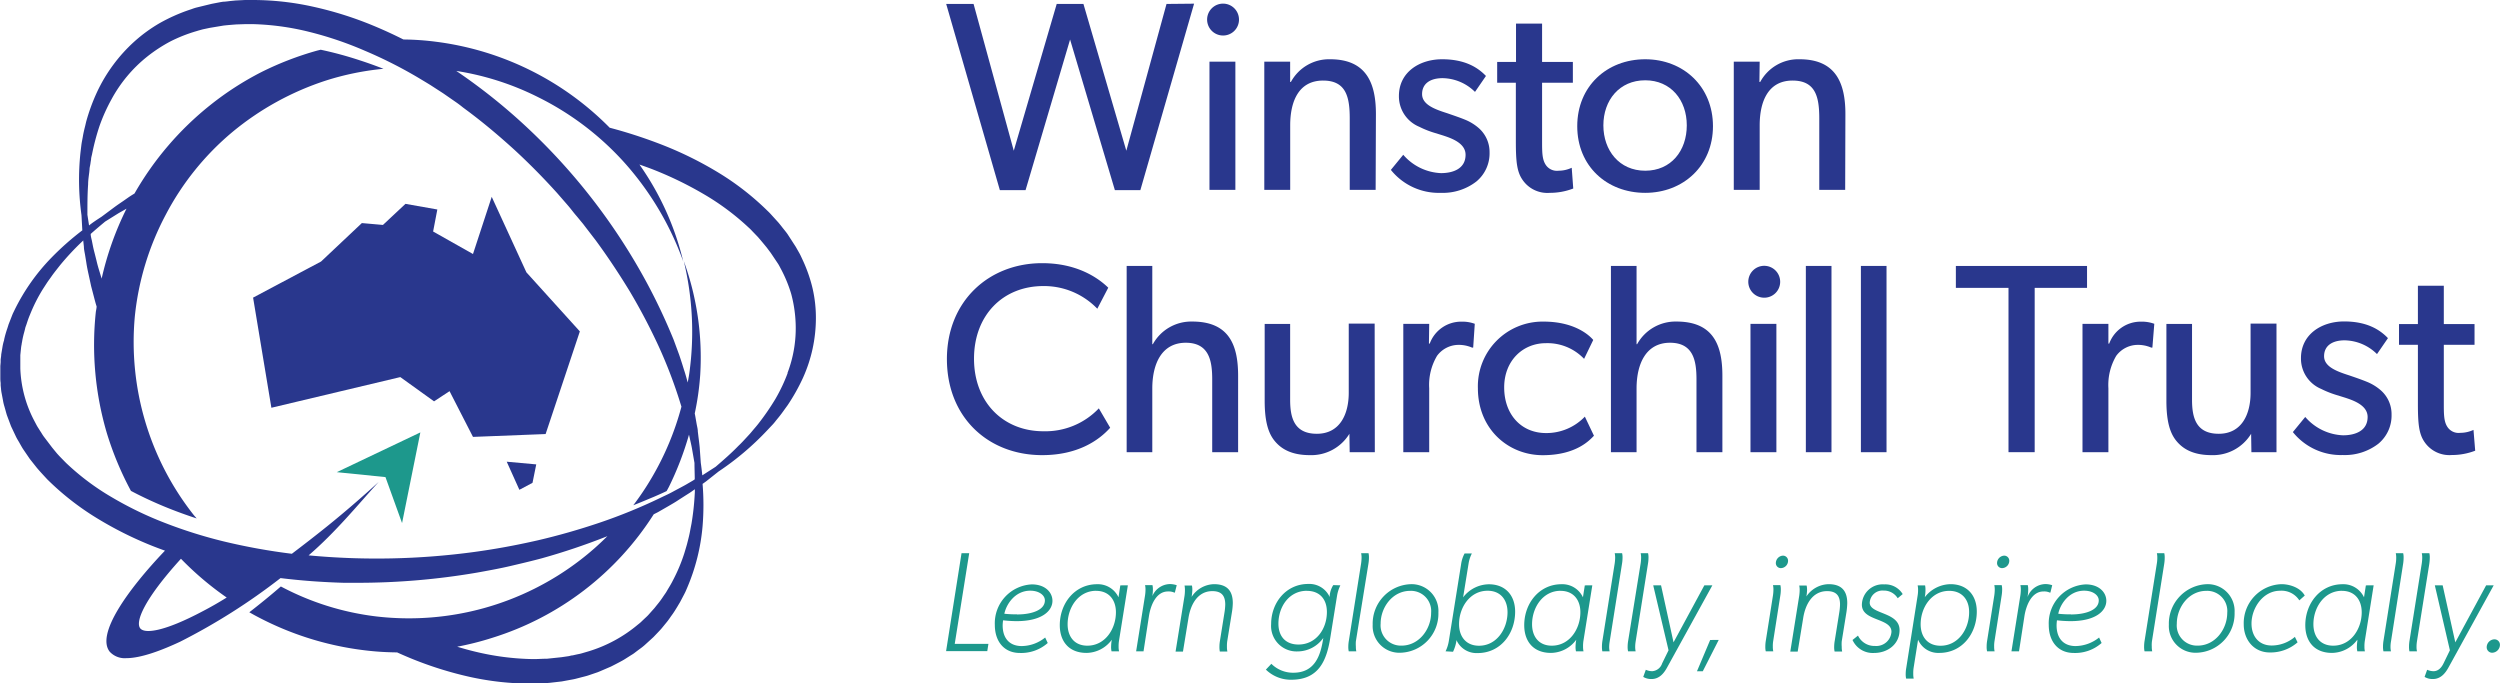 <svg xmlns="http://www.w3.org/2000/svg" id="Layer_1" data-name="Layer 1" width="161.03mm" height="44.02mm" viewBox="0 0 456.46 124.78"><defs><style>.cls-1{fill:#1d988c;}.cls-2{fill:#29378d;}.cls-3{fill:none;}</style></defs><title>WCT_logo-CMYK</title><path class="cls-1" d="M221.91,159l-.21,1.33h-7.52L217,142.45h1.4L215.76,159Z" transform="translate(-41.44 -41.44)"></path><path class="cls-1" d="M224.51,155.63c0,2.31,1.22,3.77,3.48,3.77a6.91,6.91,0,0,0,4.28-1.56l.47,1a7.29,7.29,0,0,1-5.09,1.82c-2.88,0-4.57-2.11-4.57-5.12a7.1,7.1,0,0,1,6.75-7.4c2.47,0,3.77,1.48,3.77,3,0,1.82-1.9,3.71-6.54,3.71a22.47,22.47,0,0,1-2.47-.15A6.69,6.69,0,0,0,224.51,155.63Zm2.62-2c2.65,0,5.09-.78,5.09-2.57,0-.94-1.06-1.77-2.67-1.77-2.81,0-4.39,2.52-4.73,4.21A20,20,0,0,0,227.13,153.61Z" transform="translate(-41.44 -41.44)"></path><path class="cls-1" d="M247.37,148.31l-1.61,10.07a6.19,6.19,0,0,0-.08,1.12,3.9,3.9,0,0,0,.08.86h-1.37a3.49,3.49,0,0,1-.08-.84,8.45,8.45,0,0,1,.08-1l.05-.28h0a5.8,5.8,0,0,1-4.62,2.41c-3.19,0-4.88-2.08-4.88-5.06,0-4,2.75-7.48,6.8-7.48a4.14,4.14,0,0,1,3.92,2.39h0l.33-2.18Zm-5.79,1c-3.27,0-5.21,3.09-5.21,6.1,0,2.26,1.24,3.92,3.6,3.92,3.27,0,5.22-3.08,5.22-6.1C245.19,151,243.94,149.32,241.58,149.32Z" transform="translate(-41.44 -41.44)"></path><path class="cls-1" d="M251.77,150.47a3.56,3.56,0,0,1,3.27-2.39,4.13,4.13,0,0,1,1.25.21l-.34,1.35h-.1a2.51,2.51,0,0,0-1.15-.21c-2.23,0-3.19,2.65-3.47,4.44l-1,6.49h-1.35l1.63-10.23a7.55,7.55,0,0,0,.08-1,3.79,3.79,0,0,0-.08-.86h1.35a3.44,3.44,0,0,1,.08.83,8.48,8.48,0,0,1-.1,1.2Z" transform="translate(-41.44 -41.44)"></path><path class="cls-1" d="M259.05,150.36a5,5,0,0,1,4.05-2.26c2.34,0,3.43,1.17,3.43,3.46a11.38,11.38,0,0,1-.16,1.66l-.86,5.32a6.51,6.51,0,0,0-.05,1,3.9,3.9,0,0,0,.08.86h-1.38a4,4,0,0,1-.07-.84,6.56,6.56,0,0,1,.1-1.16l.8-5a10.71,10.71,0,0,0,.16-1.58c0-1.64-.7-2.45-2.36-2.45-2.75,0-4,2.58-4.36,4.94l-1,6.1h-1.35l1.64-10.2a7.75,7.75,0,0,0,.07-1,4.31,4.31,0,0,0-.07-.86h1.35a3.91,3.91,0,0,1,.07.83,8.2,8.2,0,0,1-.13,1.22Z" transform="translate(-41.44 -41.44)"></path><path class="cls-1" d="M286.17,148.31a7,7,0,0,0-.6,1.87l-1.22,7.58c-.67,4.31-2.12,7.79-7.16,7.79a6.53,6.53,0,0,1-4.62-1.85l1-1.06a5.61,5.61,0,0,0,4,1.63c3.92,0,5-3.08,5.48-6.35h0a5.77,5.77,0,0,1-4.69,2.46,4.65,4.65,0,0,1-4.83-5c0-3.89,2.72-7.32,6.77-7.32a4.07,4.07,0,0,1,3.92,2.39h0l0-.23a4.41,4.41,0,0,1,.65-1.95Zm-6.12,1c-3.25,0-5.19,2.91-5.19,6,0,2.31,1.29,3.81,3.66,3.81,3.27,0,5.19-2.9,5.19-5.94C283.71,150.86,282.41,149.32,280.05,149.32Z" transform="translate(-41.44 -41.44)"></path><path class="cls-1" d="M289,159.5a3.9,3.9,0,0,0,.08.86h-1.38a3.49,3.49,0,0,1-.08-.84,6.68,6.68,0,0,1,.11-1.16l2.23-14.07a7.83,7.83,0,0,0,.08-1,3.75,3.75,0,0,0-.08-.85h1.35a3.34,3.34,0,0,1,.08.83,7.26,7.26,0,0,1-.11,1.19L289,158.54A6.51,6.51,0,0,0,289,159.5Z" transform="translate(-41.44 -41.44)"></path><path class="cls-1" d="M297.13,160.62a4.87,4.87,0,0,1-5.06-5.12,7.21,7.21,0,0,1,7-7.4,4.9,4.9,0,0,1,5,5.17A7.14,7.14,0,0,1,297.13,160.62Zm1.79-11.3c-3.22,0-5.4,3-5.4,6a3.7,3.7,0,0,0,3.82,4c3.19,0,5.4-3,5.4-6A3.69,3.69,0,0,0,298.92,149.32Z" transform="translate(-41.44 -41.44)"></path><path class="cls-1" d="M305.38,160.36a6.81,6.81,0,0,0,.59-1.87l2.24-14a5.9,5.9,0,0,1,.64-2h1.33a6.19,6.19,0,0,0-.6,1.84l-1,6.18h0a6,6,0,0,1,4.7-2.39c3,0,4.8,2,4.8,5,0,4-2.65,7.56-6.85,7.56a4,4,0,0,1-3.87-2.39h0l0,.15a7.07,7.07,0,0,1-.62,2Zm7.68-11.06c-3.27,0-5.22,3.09-5.22,6.1,0,2.26,1.27,3.94,3.64,3.94,3.27,0,5.21-3.11,5.21-6.12C316.69,151,315.45,149.3,313.06,149.3Z" transform="translate(-41.44 -41.44)"></path><path class="cls-1" d="M332.17,148.31l-1.61,10.07a6.19,6.19,0,0,0-.08,1.12,3.9,3.9,0,0,0,.08.86h-1.37a3.49,3.49,0,0,1-.08-.84,8.45,8.45,0,0,1,.08-1l.05-.28h0a5.8,5.8,0,0,1-4.62,2.41c-3.19,0-4.88-2.08-4.88-5.06,0-4,2.75-7.48,6.8-7.48a4.14,4.14,0,0,1,3.92,2.39h0l.34-2.18Zm-5.79,1c-3.27,0-5.21,3.09-5.21,6.1,0,2.26,1.24,3.92,3.6,3.92,3.27,0,5.22-3.08,5.22-6.1C330,151,328.74,149.32,326.38,149.32Z" transform="translate(-41.44 -41.44)"></path><path class="cls-1" d="M335.25,159.5a3.9,3.9,0,0,0,.08.86H334a4,4,0,0,1-.07-.84,6.56,6.56,0,0,1,.1-1.16l2.23-14.07a7.83,7.83,0,0,0,.08-1,3.75,3.75,0,0,0-.08-.85h1.35a3.34,3.34,0,0,1,.08.83,7.26,7.26,0,0,1-.11,1.19l-2.23,14.07A6.51,6.51,0,0,0,335.25,159.5Z" transform="translate(-41.44 -41.44)"></path><path class="cls-1" d="M340,159.5a3.9,3.9,0,0,0,.08.86H338.7a3.49,3.49,0,0,1-.08-.84,6.68,6.68,0,0,1,.11-1.16L341,144.29a7.83,7.83,0,0,0,.08-1,3.75,3.75,0,0,0-.08-.85h1.35a3.34,3.34,0,0,1,.08.83,7.26,7.26,0,0,1-.11,1.19l-2.23,14.07A6.51,6.51,0,0,0,340,159.5Z" transform="translate(-41.44 -41.44)"></path><path class="cls-1" d="M354.09,148.31l-8.21,14.9c-.62,1.17-1.48,2.21-2.9,2.21a2.78,2.78,0,0,1-1.51-.39l.47-1.3a2.9,2.9,0,0,0,1.17.26,2.06,2.06,0,0,0,1.81-1.43l1.17-2.39-2.8-11.86h1.43L347,158.72l5.63-10.41Z" transform="translate(-41.44 -41.44)"></path><path class="cls-1" d="M355.25,158.28,352.34,164h-1.06l2.41-5.71Z" transform="translate(-41.44 -41.44)"></path><path class="cls-1" d="M365.13,159.5a3.9,3.9,0,0,0,.08.86h-1.37a3.49,3.49,0,0,1-.08-.84,6.56,6.56,0,0,1,.1-1.16l1.3-8.23a7.83,7.83,0,0,0,.08-1,3.75,3.75,0,0,0-.08-.85h1.35a3.34,3.34,0,0,1,.08.83,7.26,7.26,0,0,1-.11,1.19l-1.29,8.23A5.43,5.43,0,0,0,365.13,159.5Zm1.48-14.33a.91.91,0,0,1-.93-.93,1.38,1.38,0,0,1,1.3-1.35.93.93,0,0,1,.93,1A1.34,1.34,0,0,1,366.61,145.17Z" transform="translate(-41.44 -41.44)"></path><path class="cls-1" d="M371.25,150.36a5,5,0,0,1,4.05-2.26c2.33,0,3.42,1.17,3.42,3.46a13,13,0,0,1-.15,1.66l-.86,5.32a6.51,6.51,0,0,0,0,1,3.9,3.9,0,0,0,.08.86h-1.38a3.49,3.49,0,0,1-.08-.84,6.68,6.68,0,0,1,.11-1.16l.8-5a10.71,10.71,0,0,0,.16-1.58c0-1.64-.71-2.45-2.37-2.45-2.75,0-4,2.58-4.36,4.94l-1,6.1h-1.35l1.63-10.2a8,8,0,0,0,.08-1,3.79,3.79,0,0,0-.08-.86h1.35a3.44,3.44,0,0,1,.08.83,8.2,8.2,0,0,1-.13,1.22Z" transform="translate(-41.44 -41.44)"></path><path class="cls-1" d="M387.93,150.67a2.93,2.93,0,0,0-2.57-1.4,2.34,2.34,0,0,0-2.54,2.21c0,2.15,5.45,1.66,5.45,5,0,2.59-2.18,4.18-4.65,4.18a4.06,4.06,0,0,1-3.94-2.37l1-.8a3.32,3.32,0,0,0,3.11,1.89,2.77,2.77,0,0,0,3-2.59c0-2.55-5.4-1.9-5.4-4.93a3.79,3.79,0,0,1,4.07-3.72,3.71,3.71,0,0,1,3.38,1.77Z" transform="translate(-41.44 -41.44)"></path><path class="cls-1" d="M392.87,150.49h0a6.06,6.06,0,0,1,4.7-2.39c3,0,4.8,2,4.8,5,0,4-2.65,7.55-6.85,7.55a4,4,0,0,1-3.87-2.41h0l-.83,5.24a6.57,6.57,0,0,0-.05,1,3.79,3.79,0,0,0,.08.86h-1.38a3.44,3.44,0,0,1-.08-.83,6.78,6.78,0,0,1,.11-1.17l2.07-13.16a6.07,6.07,0,0,0,.08-1,3.79,3.79,0,0,0-.08-.86h1.36a3.91,3.91,0,0,1,.07.83,7.21,7.21,0,0,1-.1,1.2Zm4.47-1.17c-3.27,0-5.22,3.09-5.22,6.1,0,2.26,1.25,3.92,3.63,3.92,3.27,0,5.22-3.08,5.22-6.1C401,151,399.72,149.32,397.34,149.32Z" transform="translate(-41.44 -41.44)"></path><path class="cls-1" d="M405.54,159.5a3.9,3.9,0,0,0,.08.86h-1.37a3.49,3.49,0,0,1-.08-.84,6.56,6.56,0,0,1,.1-1.16l1.3-8.23a7.83,7.83,0,0,0,.08-1,3.75,3.75,0,0,0-.08-.85h1.35a3.34,3.34,0,0,1,.08.83,7.26,7.26,0,0,1-.11,1.19l-1.29,8.23A5.43,5.43,0,0,0,405.54,159.5ZM407,145.17a.91.91,0,0,1-.93-.93,1.38,1.38,0,0,1,1.3-1.35.93.93,0,0,1,.93,1A1.34,1.34,0,0,1,407,145.17Z" transform="translate(-41.44 -41.44)"></path><path class="cls-1" d="M411.63,150.47a3.56,3.56,0,0,1,3.27-2.39,4.06,4.06,0,0,1,1.24.21l-.33,1.35h-.11a2.43,2.43,0,0,0-1.14-.21c-2.23,0-3.19,2.65-3.48,4.44l-1,6.49H408.7l1.63-10.23a7.55,7.55,0,0,0,.08-1,3.79,3.79,0,0,0-.08-.86h1.35a3.44,3.44,0,0,1,.08.83,8.48,8.48,0,0,1-.1,1.2Z" transform="translate(-41.44 -41.44)"></path><path class="cls-1" d="M416.94,155.63c0,2.31,1.22,3.77,3.47,3.77a7,7,0,0,0,4.29-1.56l.46,1a7.28,7.28,0,0,1-5.08,1.82c-2.88,0-4.57-2.11-4.57-5.12a7.1,7.1,0,0,1,6.75-7.4c2.46,0,3.76,1.48,3.76,3,0,1.82-1.89,3.71-6.54,3.71a22.61,22.61,0,0,1-2.47-.15A6.65,6.65,0,0,0,416.94,155.63Zm2.62-2c2.64,0,5.08-.78,5.08-2.57,0-.94-1.06-1.77-2.67-1.77-2.8,0-4.39,2.52-4.72,4.21A19.72,19.72,0,0,0,419.56,153.61Z" transform="translate(-41.44 -41.44)"></path><path class="cls-1" d="M434.32,159.5a3.9,3.9,0,0,0,.08.86H433a3.49,3.49,0,0,1-.08-.84,6.56,6.56,0,0,1,.1-1.16l2.23-14.07a6.32,6.32,0,0,0,.08-1,3.75,3.75,0,0,0-.08-.85h1.35a3.34,3.34,0,0,1,.08.83,7.1,7.1,0,0,1-.1,1.19l-2.23,14.07A5.43,5.43,0,0,0,434.32,159.5Z" transform="translate(-41.44 -41.44)"></path><path class="cls-1" d="M442.5,160.62a4.87,4.87,0,0,1-5.06-5.12,7.21,7.21,0,0,1,7-7.4,4.9,4.9,0,0,1,5,5.17A7.14,7.14,0,0,1,442.5,160.62Zm1.79-11.3c-3.22,0-5.4,3-5.4,6a3.69,3.69,0,0,0,3.81,4c3.2,0,5.4-3,5.4-6A3.68,3.68,0,0,0,444.29,149.32Z" transform="translate(-41.44 -41.44)"></path><path class="cls-1" d="M461.26,151.06a3.85,3.85,0,0,0-3.51-1.76c-3.11,0-5.22,3.14-5.22,6,0,2.26,1.3,4,3.69,4a6.54,6.54,0,0,0,4.23-1.58l.49,1a7.5,7.5,0,0,1-5.06,1.85c-2.93,0-4.77-2.31-4.77-5.14A7.12,7.12,0,0,1,458,148.1c1.53,0,3.47.65,4.25,2.08Z" transform="translate(-41.44 -41.44)"></path><path class="cls-1" d="M474.83,148.31l-1.6,10.07a6.19,6.19,0,0,0-.08,1.12,3.9,3.9,0,0,0,.08.86h-1.38a3.49,3.49,0,0,1-.08-.84,8.45,8.45,0,0,1,.08-1l0-.28h0a5.82,5.82,0,0,1-4.62,2.41c-3.2,0-4.88-2.08-4.88-5.06,0-4,2.75-7.48,6.8-7.48a4.16,4.16,0,0,1,3.92,2.39h0l.34-2.18Zm-5.78,1c-3.27,0-5.22,3.09-5.22,6.1,0,2.26,1.25,3.92,3.61,3.92,3.27,0,5.21-3.08,5.21-6.1C472.65,151,471.41,149.32,469.05,149.32Z" transform="translate(-41.44 -41.44)"></path><path class="cls-1" d="M477.91,159.5a3.9,3.9,0,0,0,.08.86h-1.37a3.49,3.49,0,0,1-.08-.84,6.56,6.56,0,0,1,.1-1.16l2.23-14.07a6.32,6.32,0,0,0,.08-1,3.75,3.75,0,0,0-.08-.85h1.35a3.34,3.34,0,0,1,.08.83,7.1,7.1,0,0,1-.1,1.19L478,158.54A5.43,5.43,0,0,0,477.91,159.5Z" transform="translate(-41.44 -41.44)"></path><path class="cls-1" d="M482.66,159.5a3.9,3.9,0,0,0,.08.86h-1.38a4,4,0,0,1-.07-.84,6.56,6.56,0,0,1,.1-1.16l2.23-14.07a7.83,7.83,0,0,0,.08-1,3.75,3.75,0,0,0-.08-.85H485a3.34,3.34,0,0,1,.08.83,8.35,8.35,0,0,1-.1,1.19l-2.24,14.07A6.51,6.51,0,0,0,482.66,159.5Z" transform="translate(-41.44 -41.44)"></path><path class="cls-1" d="M496.75,148.31l-8.2,14.9c-.63,1.17-1.48,2.21-2.91,2.21a2.78,2.78,0,0,1-1.51-.39l.47-1.3a2.9,2.9,0,0,0,1.17.26c.65,0,1.32-.39,1.82-1.43l1.16-2.39L486,148.31h1.43l2.31,10.41,5.63-10.41Z" transform="translate(-41.44 -41.44)"></path><path class="cls-1" d="M496.47,160.62a1,1,0,0,1-1-1,1.46,1.46,0,0,1,1.42-1.45,1,1,0,0,1,1,1A1.47,1.47,0,0,1,496.47,160.62Z" transform="translate(-41.44 -41.44)"></path><path class="cls-2" d="M259.46,42.11l-9.81,34.05H245l-8.18-27.5-8.13,27.5H224l-9.8-34h5l7.34,26.8,7.84-26.8h4.88l7.83,26.8,7.34-26.8Z" transform="translate(-41.44 -41.44)"></path><path class="cls-2" d="M264.61,47.92a2.91,2.91,0,1,1,3.05-2.9A2.9,2.9,0,0,1,264.61,47.92ZM267,76.11h-4.73V52.7H267Z" transform="translate(-41.44 -41.44)"></path><path class="cls-2" d="M292.61,76.11h-4.73V63.05c0-3.94-.69-6.9-4.87-6.9-4.39,0-6,3.7-6,8.18V76.11h-4.73V52.7H277L277,56.4h.14a7.92,7.92,0,0,1,7.15-4.14c6.65,0,8.37,4.38,8.37,10Z" transform="translate(-41.44 -41.44)"></path><path class="cls-2" d="M311,74.58a10,10,0,0,1-6.5,2.07,11.21,11.21,0,0,1-9.11-4.19l2.26-2.76a9.61,9.61,0,0,0,6.9,3.35c2.17,0,4.48-.79,4.48-3.35s-3.69-3.35-5.27-3.89a17.21,17.21,0,0,1-3.2-1.23,6,6,0,0,1-3.7-5.62c0-4.34,3.75-6.7,7.89-6.7s6.5,1.48,8,3.05l-2,2.91a8.58,8.58,0,0,0-5.91-2.51c-2.27,0-3.75,1-3.75,2.91s2.27,2.76,4.58,3.49c1.28.45,2.17.74,3.16,1.14a8.93,8.93,0,0,1,2.71,1.67,5.82,5.82,0,0,1,1.87,4.34A6.66,6.66,0,0,1,311,74.58Z" transform="translate(-41.44 -41.44)"></path><path class="cls-2" d="M328.69,75.86a11.82,11.82,0,0,1-4.29.79,5.48,5.48,0,0,1-5-2.42c-1-1.47-1.19-3.3-1.19-7V56.55H314.8v-3.8h3.44v-7H323v7h5.62v3.8H323V67.14c0,2,0,3.3.6,4.29A2.44,2.44,0,0,0,326,72.61a5.69,5.69,0,0,0,2.41-.54Z" transform="translate(-41.44 -41.44)"></path><path class="cls-2" d="M341.83,76.65c-7,0-12.41-4.88-12.41-12.17s5.42-12.22,12.41-12.22,12.37,5,12.37,12.22S348.78,76.65,341.83,76.65Zm0-20.55c-4.73,0-7.64,3.65-7.64,8.23s2.91,8.28,7.64,8.28,7.59-3.65,7.59-8.28S346.51,56.1,341.83,56.1Z" transform="translate(-41.44 -41.44)"></path><path class="cls-2" d="M378.34,76.11h-4.73V63.05c0-3.94-.69-6.9-4.88-6.9-4.38,0-6,3.7-6,8.18V76.11H358V52.7h4.73l-.05,3.7h.15A7.89,7.89,0,0,1,370,52.26c6.66,0,8.38,4.38,8.38,10Z" transform="translate(-41.44 -41.44)"></path><path class="cls-2" d="M244.14,119.54c-2.12,2.37-6,5-12.42,5-9.9,0-17.39-6.95-17.39-17.54S222,89.49,231.72,89.49c6.36,0,10.2,2.66,12.07,4.48l-2,3.84a13.48,13.48,0,0,0-9.85-4.14c-7.34,0-12.66,5.28-12.66,13.26s5.37,13.25,12.66,13.25A13.45,13.45,0,0,0,242.07,116Z" transform="translate(-41.44 -41.44)"></path><path class="cls-2" d="M267.5,124h-4.73V110.72c0-3.35-.54-6.7-4.83-6.7s-6.11,3.69-6.11,8.38V124h-4.68V90h4.68v14.29h.1a8,8,0,0,1,7.2-4.14c6.75,0,8.37,4.33,8.37,9.9Z" transform="translate(-41.44 -41.44)"></path><path class="cls-2" d="M292.46,124h-4.59l-.05-3.36a8.15,8.15,0,0,1-7.24,3.9c-3.35,0-5.27-1.14-6.5-2.71s-1.73-3.9-1.73-7.25v-14H277v13.85c0,3.2.69,6.21,4.88,6.21s5.82-3.55,5.82-7.49V100.52h4.73Z" transform="translate(-41.44 -41.44)"></path><path class="cls-2" d="M310.42,104.91h-.2a6.1,6.1,0,0,0-2.56-.5,4.89,4.89,0,0,0-3.84,2,10.37,10.37,0,0,0-1.43,5.92V124h-4.73V100.57h4.73l-.05,3.6h.15a6.1,6.1,0,0,1,5.76-4,6.59,6.59,0,0,1,2.46.39Z" transform="translate(-41.44 -41.44)"></path><path class="cls-2" d="M332.47,121c-.69.69-3.11,3.55-9.36,3.55s-11.83-4.73-11.83-12.22a11.81,11.81,0,0,1,12-12.17c6.25,0,8.81,3.05,9.06,3.35l-1.67,3.45a9.24,9.24,0,0,0-7-2.86c-4.14,0-7.59,3.15-7.59,8.08s3.11,8.33,7.64,8.33a9.71,9.71,0,0,0,7.09-3Z" transform="translate(-41.44 -41.44)"></path><path class="cls-2" d="M355.92,124h-4.73V110.72c0-3.35-.54-6.7-4.83-6.7s-6.11,3.69-6.11,8.38V124h-4.68V90h4.68v14.29h.1a8,8,0,0,1,7.19-4.14c6.75,0,8.38,4.33,8.38,9.9Z" transform="translate(-41.44 -41.44)"></path><path class="cls-2" d="M363.41,95.79a2.91,2.91,0,1,1,3.06-2.91A2.9,2.9,0,0,1,363.41,95.79ZM365.78,124h-4.73V100.57h4.73Z" transform="translate(-41.44 -41.44)"></path><path class="cls-2" d="M375.84,124h-4.68V90h4.68Z" transform="translate(-41.44 -41.44)"></path><path class="cls-2" d="M385.89,124h-4.68V90h4.68Z" transform="translate(-41.44 -41.44)"></path><path class="cls-2" d="M422.5,94h-9.56v30h-4.78V94h-9.61V90H422.5Z" transform="translate(-41.44 -41.44)"></path><path class="cls-2" d="M434.43,104.91h-.2a6.1,6.1,0,0,0-2.56-.5,4.89,4.89,0,0,0-3.84,2,10.46,10.46,0,0,0-1.43,5.92V124h-4.73V100.57h4.73l0,3.6h.15a6.1,6.1,0,0,1,5.76-4,6.68,6.68,0,0,1,2.47.39Z" transform="translate(-41.44 -41.44)"></path><path class="cls-2" d="M457.09,124h-4.58l-.05-3.36a8.15,8.15,0,0,1-7.24,3.9c-3.35,0-5.27-1.14-6.5-2.71s-1.73-3.9-1.73-7.25v-14h4.68v13.85c0,3.2.69,6.21,4.88,6.21s5.81-3.55,5.81-7.49V100.52h4.73Z" transform="translate(-41.44 -41.44)"></path><path class="cls-2" d="M475.7,122.45a10,10,0,0,1-6.51,2.07,11.21,11.21,0,0,1-9.11-4.19l2.26-2.76a9.61,9.61,0,0,0,6.9,3.35c2.17,0,4.49-.79,4.49-3.35s-3.7-3.35-5.28-3.89a17.78,17.78,0,0,1-3.2-1.23,6,6,0,0,1-3.69-5.62c0-4.34,3.74-6.7,7.88-6.7s6.5,1.48,8,3.05l-2,2.91a8.58,8.58,0,0,0-5.91-2.51c-2.27,0-3.75,1-3.75,2.9s2.27,2.76,4.59,3.5c1.28.44,2.16.74,3.15,1.14a8.93,8.93,0,0,1,2.71,1.67,5.78,5.78,0,0,1,1.87,4.34A6.68,6.68,0,0,1,475.7,122.45Z" transform="translate(-41.44 -41.44)"></path><path class="cls-2" d="M493.37,123.73a11.8,11.8,0,0,1-4.28.79,5.49,5.49,0,0,1-5-2.42c-1-1.48-1.18-3.3-1.18-7v-10.7h-3.45v-3.79h3.45v-7h4.73v7h5.61v3.79h-5.61V115c0,2,0,3.3.59,4.28a2.44,2.44,0,0,0,2.41,1.19,5.77,5.77,0,0,0,2.42-.54Z" transform="translate(-41.44 -41.44)"></path><rect class="cls-3" x="148.99" y="70.63" width="20.72" height="20.72"></rect><polygon class="cls-1" points="61.49 86.21 70.38 87.11 73.41 95.51 76.75 78.95 61.49 86.21"></polygon><path class="cls-2" d="M189.8,94.08A26.93,26.93,0,0,0,188,88.92l-.19-.41c-.13-.28-.26-.56-.41-.83l-.67-1.18-1.49-2.3c-.18-.26-.38-.51-.58-.76l-.29-.36-.28-.36c-.19-.24-.38-.48-.6-.73l-1.12-1.23c-.25-.28-.5-.55-.76-.79a49.1,49.1,0,0,0-8.85-6.92,66,66,0,0,0-10.27-5.11,88,88,0,0,0-9.73-3.18,54.1,54.1,0,0,0-31.66-15.69,48.93,48.93,0,0,0-6-.42q-2.7-1.36-5.37-2.47a65.3,65.3,0,0,0-11-3.49,51.05,51.05,0,0,0-11.4-1.25c-.39,0-.78,0-1.16,0l-1.74.09-1,.1-.47.06-.47.05c-.33,0-.66.07-1,.13l-1.4.27-2.79.68c-.31.08-.62.19-.92.3l-.45.15a31.69,31.69,0,0,0-5.28,2.36A27.52,27.52,0,0,0,66,49a29,29,0,0,0-6.83,9.22,34.91,34.91,0,0,0-2,5.45l-.17.73c-.17.67-.34,1.37-.45,2.07l-.09.48c-.06.31-.12.63-.16.94l-.17,1.42a47.35,47.35,0,0,0,.19,11.43l.15,2.76a51,51,0,0,0-5.65,5A37,37,0,0,0,44.12,98l-.31.64c-.07.15-.13.31-.19.46L43,100.69c-.07.24-.15.49-.23.73a18.25,18.25,0,0,0-.57,2c0,.15-.07.3-.11.45a8.64,8.64,0,0,0-.2.93l-.23,1.37c0,.31-.07.62-.1.93,0,.15,0,.31,0,.47l-.06.7c0,.16,0,.32,0,.48v1.6c0,.32,0,.64.06,1,0,.15,0,.3,0,.45l.07.67a5.58,5.58,0,0,0,.1.73l.25,1.32a8.39,8.39,0,0,0,.27,1.15l.19.67c.08.29.16.59.26.91l.72,1.92c.06.15.13.3.2.44l.68,1.44a8.28,8.28,0,0,0,.45.83l.24.41c.07.14.15.27.23.41s.3.54.48.8l1.18,1.73,1.3,1.64c.56.66,1.16,1.3,1.75,1.94l.13.14a49.33,49.33,0,0,0,8.91,7,66.58,66.58,0,0,0,10.35,5.19c.74.29,1.48.57,2.24.84-6.86,7.2-12.63,15.3-10.07,18.47a3.73,3.73,0,0,0,3,1.16c2.78,0,6.62-1.5,9.83-3a112.84,112.84,0,0,0,18.34-11.62q5.59.69,11.57.86l2.54,0A129,129,0,0,0,128.48,146l1-.18c1.64-.3,3.33-.61,5-1s3.47-.81,5.15-1.25l.79-.21A119.54,119.54,0,0,0,152,139.47l.34-.14a49.37,49.37,0,0,1-4.93,4.34A51.29,51.29,0,0,1,110.22,154a49.65,49.65,0,0,1-17.5-5.48c-1.93,1.67-3.86,3.24-5.76,4.71.5.28,1,.57,1.51.83a56.15,56.15,0,0,0,21.1,6.28c1.46.14,2.92.2,4.38.22.77.35,1.53.68,2.3,1a66.87,66.87,0,0,0,11.1,3.5,52.15,52.15,0,0,0,10.89,1.2h.88c.9,0,1.79-.07,2.7-.15l2.18-.25,2.12-.39c.32-.06.63-.15.95-.23l.49-.13.47-.12c.32-.08.63-.16.94-.27l1.59-.54L151,164l2-.86.84-.43.67-.35c.36-.19.72-.38,1.06-.6l1.2-.76a4.83,4.83,0,0,0,.64-.44l.58-.44.37-.27a9.48,9.48,0,0,0,.79-.63l1.24-1.13.37-.34.84-.88c.22-.23.45-.47.66-.72l.9-1.1c.21-.25.4-.52.59-.79s.18-.27.28-.4c.43-.57.8-1.19,1.16-1.78.13-.23.27-.45.42-.71l.79-1.5c.07-.15.15-.29.22-.45l.28-.65a36.49,36.49,0,0,0,2.82-11.27,47.23,47.23,0,0,0,0-7.71l.63-.45,2.29-1.81a51.14,51.14,0,0,0,8.92-7.56l1-1.06c.22-.24.42-.49.61-.74l.32-.39c.46-.55.88-1.13,1.28-1.7l.46-.63a35.58,35.58,0,0,0,2.81-5,26.52,26.52,0,0,0,2.37-10.85A23.93,23.93,0,0,0,189.8,94.08ZM78.53,153c-7.24,3.85-10.68,4.16-11.48,3.17-.92-1.15.57-5.16,7.43-12.71a56.36,56.36,0,0,0,8.35,7.08C81.35,151.46,79.9,152.29,78.53,153Zm89.76-21.41a47.67,47.67,0,0,1-.6,5.5c-.06.29-.11.57-.17.86-.11.62-.23,1.23-.39,1.84l-.12.48c-.07.28-.14.56-.22.83l-.39,1.31a30.41,30.41,0,0,1-2.07,4.95c-.27.55-.59,1.09-.91,1.61l-.38.65-.45.65a16.54,16.54,0,0,1-1.08,1.48l-.31.38a5.89,5.89,0,0,1-.52.62l-.89,1c-.18.19-.37.37-.57.55l-.35.33-.47.45-.3.25-.19.15a25.54,25.54,0,0,1-8.93,4.86l-1.26.37a6.63,6.63,0,0,1-.77.18l-.46.1-.48.11c-.25,0-.51.11-.78.15l-1.3.19-2.58.27c-.76,0-1.52.06-2.28.07h-.34a47.77,47.77,0,0,1-10.53-1.36c-1.1-.26-2.19-.57-3.29-.9a54,54,0,0,0,6.43-1.63,53.87,53.87,0,0,0,29.46-22.55l.77-.39,1.86-1.07c.67-.39,1.37-.79,2-1.22l1.36-.87c.4-.25.79-.49,1.16-.77l.36-.25C168.31,131.05,168.31,131.33,168.29,131.61Zm-.31-2.42-.91.53c-.41.25-.84.48-1.27.71l-1.31.7c-.65.37-1.35.7-2,1l-.6.29a97.73,97.73,0,0,1-10.93,4.46c-3.75,1.27-7.57,2.36-11.35,3.24-4.39,1-8.07,1.64-11.58,2.12a132.56,132.56,0,0,1-30.24.62c5-4.3,9-9.26,12.79-13.4-3,2.73-6.14,5.46-9.43,8.11-2.15,1.73-4.3,3.39-6.42,5a111.06,111.06,0,0,1-12.58-2.29,85.91,85.91,0,0,1-10.59-3.34,64.72,64.72,0,0,1-9.72-4.7,44.94,44.94,0,0,1-8.3-6.22l-.25-.25c-.51-.53-1-1-1.5-1.58l-.82-1-1.52-2c-.15-.21-.29-.42-.42-.64s-.16-.26-.24-.37l-.24-.39c-.14-.22-.28-.43-.4-.65l-.58-1.1a22.12,22.12,0,0,1-2.42-9.3v-.25c0-.11,0-.23,0-.34l0-.62c0-.16,0-.31,0-.47s0-.51,0-.76l.13-1.28a6.33,6.33,0,0,1,.12-.74c0-.16.06-.31.08-.48a15,15,0,0,1,.39-1.72c.06-.24.13-.49.17-.69s.17-.5.25-.75c.19-.58.37-1.14.62-1.71a29.55,29.55,0,0,1,2.37-4.7L50,93.1c.16-.24.32-.47.49-.7l.3-.42c.35-.51.74-1,1.13-1.5l.53-.67a48,48,0,0,1,3.85-4.14l.35-.33s0,.11,0,.16l.11,1c0,.46.11.91.21,1.47l.23,1.41c.11.76.27,1.51.43,2.23l.45,2.08.37,1.41c.07.28.15.56.22.85.13.48.26,1,.41,1.43,0,.36-.11.72-.15,1.08a56.81,56.81,0,0,0,2,22,57.56,57.56,0,0,0,4.42,10.61q2.44,1.29,5.06,2.42c2.2.95,4.53,1.82,6.94,2.61l-.51-.59A51,51,0,0,1,66.06,99.19a50.43,50.43,0,0,1,5.63-18.52A49.73,49.73,0,0,1,83.88,65.54,51.86,51.86,0,0,1,101,56.13,50.31,50.31,0,0,1,111.46,54c-1.45-.56-2.9-1.09-4.34-1.55A67.32,67.32,0,0,0,100,50.52l-.62.15a57,57,0,0,0-10.25,3.95,55.35,55.35,0,0,0-9.29,6A56.43,56.43,0,0,0,66,76.77l-.16.1q-.57.34-1.11.72l-.83.58c-.53.36-1.06.72-1.59,1.11L60,81c-.79.52-1.55,1-2.3,1.6l-.3-1.94v-.1c0-1.79,0-3.65.13-5.45,0-.74.12-1.5.21-2.23l.05-.52c0-.29.08-.57.13-.85s.05-.33.07-.48l.08-.47c0-.29.09-.58.16-.88a42.09,42.09,0,0,1,1.37-5.21,32.26,32.26,0,0,1,2.16-4.83,25.48,25.48,0,0,1,6.55-7.86,27.71,27.71,0,0,1,4.21-2.76,27.36,27.36,0,0,1,4.71-1.87l.46-.14.76-.21,1.27-.27,2.52-.42c.78-.09,1.56-.15,2.35-.21l1.81-.06c.33,0,.65,0,1,0a47.39,47.39,0,0,1,10.42,1.4A64.7,64.7,0,0,1,108,50.68a81.76,81.76,0,0,1,9.71,4.89l.85.51c.5.3,1,.6,1.5.91l2.3,1.49,2.28,1.58c.45.31.89.64,1.33,1l.89.66c2.74,2.05,5.53,4.37,8.51,7.08,2.66,2.45,5.3,5.12,7.82,7.92L145,78.8c.35.4.68.81,1,1.22s.51.63.77.93l.89,1.08c.2.23.38.47.56.71l2,2.6c2.08,2.83,4.12,5.88,6.22,9.32a109.78,109.78,0,0,1,5.23,9.94,86.19,86.19,0,0,1,4,10.48l.19.61a51.71,51.71,0,0,1-5.44,13,49.93,49.93,0,0,1-3.35,5c1.23-.47,2.46-1,3.74-1.53l.62-.27c.57-.25,1.16-.51,1.73-.79l.4-.74a56.31,56.31,0,0,0,3.68-9.56l.14.63c.13.6.27,1.19.38,1.77l.48,2.76c0,1,.05,2,.05,3Zm-110-45c.86-.77,1.75-1.52,2.65-2.27l2.45-1.53,1.46-.83A56.08,56.08,0,0,0,60,92.31c-.05-.18-.11-.36-.17-.55l-.19-.63c-.21-.68-.42-1.39-.58-2.1l-.35-1.39c-.12-.45-.23-.9-.32-1.37l-.2-1C58.1,84.9,58,84.53,58,84.15Zm127.27,25.4a30.74,30.74,0,0,1-2.22,4.69,44.2,44.2,0,0,1-3.07,4.47c-.17.23-.37.46-.56.69l-.3.35-.33.39c-.18.22-.36.44-.57.66l-.37.4c-.51.55-1,1.1-1.57,1.63-1.27,1.32-2.7,2.56-4.09,3.76l-.07.06-2.43,1.56c-.08-.77-.17-1.54-.28-2.31l-.2-2.83c-.06-.62-.14-1.24-.22-1.86l-.12-1c0-.43-.12-.86-.2-1.29l-.27-1.55-.09-.46a50,50,0,0,0,1-7.08,51.57,51.57,0,0,0-3-20.74,54.94,54.94,0,0,1,1,20.53c-.08.55-.19,1.1-.28,1.64l-.09-.31c-.18-.68-.37-1.35-.59-2l-.31-1c-.19-.59-.38-1.19-.59-1.79l-1-2.72A108.05,108.05,0,0,0,159.5,93a110.95,110.95,0,0,0-21.11-27.61,105.8,105.8,0,0,0-13.64-11,50.63,50.63,0,0,1,15,4.82,52.56,52.56,0,0,1,16,12.26,54.9,54.9,0,0,1,10.44,17.7,51.44,51.44,0,0,0-8-17.69c.66.23,1.32.47,2,.72a65.81,65.81,0,0,1,9.63,4.62,45.41,45.41,0,0,1,8.29,6.15,8.11,8.11,0,0,1,.66.65l1.07,1.11.1.12c.51.59,1,1.18,1.49,1.78l.75,1,1.34,2c.13.21.25.43.36.65l.22.41a24.69,24.69,0,0,1,1.8,4.41,24,24,0,0,1,.78,4.75A22.93,22.93,0,0,1,185.22,109.55Z" transform="translate(-41.44 -41.44)"></path><polygon class="cls-2" points="89.78 35.94 86.36 46.38 79.08 42.27 79.85 38.25 74.03 37.22 69.92 41.07 66.07 40.73 58.62 47.75 46.21 54.34 49.55 74.45 73.09 68.85 79.25 73.28 82.08 71.42 86.36 79.77 99.62 79.25 105.87 60.51 96.11 49.72 89.78 35.94"></polygon><polygon class="cls-2" points="94.83 89.43 97.23 88.15 97.91 84.79 92.52 84.3 94.83 89.43"></polygon></svg>
